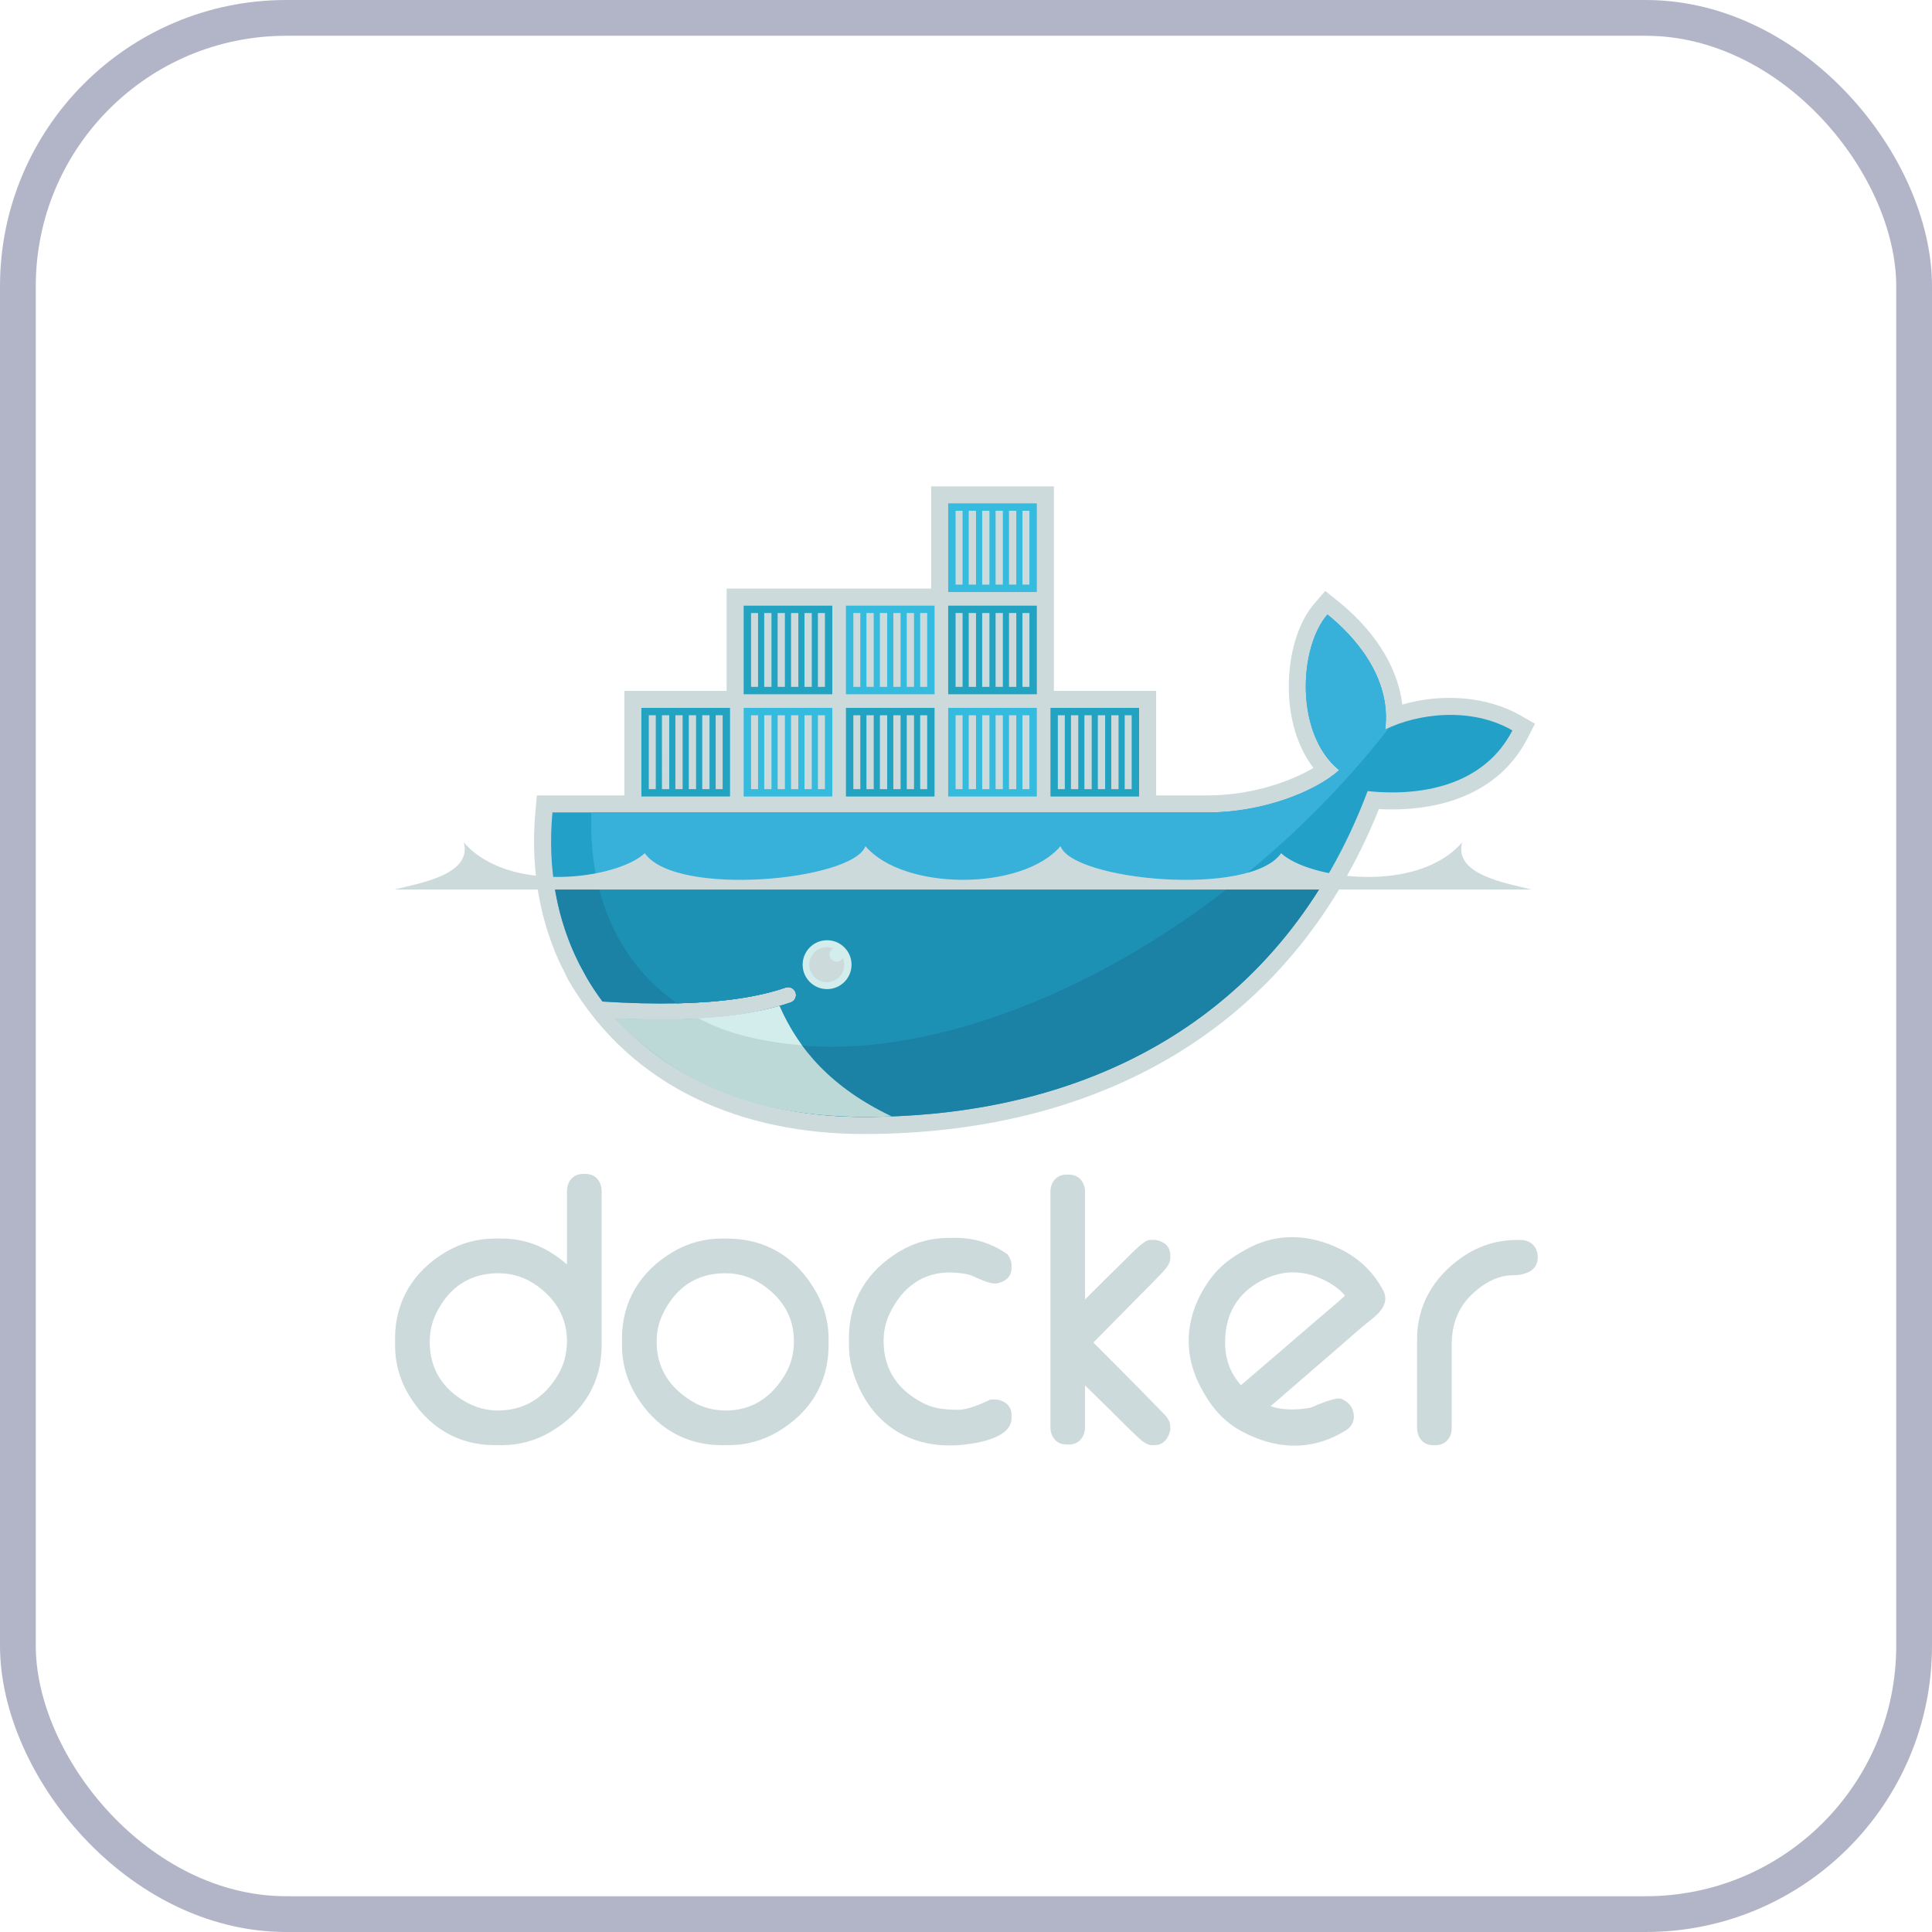 <svg width="54" height="54" viewBox="0 0 54 54" fill="none" xmlns="http://www.w3.org/2000/svg">
<path fill-rule="evenodd" clip-rule="evenodd" d="M15.847 35.341V33.296C15.847 33.027 16.015 32.811 16.293 32.811H16.37C16.648 32.811 16.816 33.027 16.816 33.296V37.602C16.816 38.652 16.297 39.487 15.393 40.02C14.979 40.265 14.506 40.394 14.025 40.393H13.833C12.783 40.393 11.948 39.873 11.415 38.97C11.169 38.556 11.04 38.083 11.042 37.602V37.41C11.042 36.359 11.561 35.525 12.464 34.991C12.878 34.745 13.351 34.617 13.833 34.618H14.025C14.736 34.618 15.339 34.894 15.847 35.341ZM12.011 37.506C12.011 38.264 12.378 38.834 13.043 39.198C13.312 39.345 13.603 39.424 13.91 39.424C14.654 39.424 15.207 39.073 15.588 38.442C15.765 38.148 15.847 37.827 15.847 37.486C15.847 36.828 15.536 36.315 15.006 35.934C14.685 35.703 14.323 35.587 13.929 35.587C13.117 35.587 12.533 35.997 12.183 36.726C12.065 36.972 12.011 37.233 12.011 37.506ZM20.176 34.618H20.31C21.433 34.618 22.286 35.163 22.827 36.142C23.043 36.534 23.159 36.962 23.159 37.41V37.602C23.159 38.652 22.641 39.488 21.736 40.02C21.317 40.266 20.854 40.393 20.368 40.393H20.176C19.126 40.393 18.291 39.873 17.758 38.97C17.512 38.556 17.383 38.083 17.385 37.602V37.41C17.385 36.359 17.906 35.527 18.807 34.992C19.226 34.743 19.689 34.618 20.176 34.618ZM18.354 37.506C18.354 38.242 18.715 38.783 19.337 39.164C19.629 39.343 19.95 39.424 20.291 39.424C21.019 39.424 21.557 39.055 21.931 38.441C22.109 38.148 22.19 37.827 22.19 37.486C22.19 36.801 21.86 36.278 21.297 35.899C20.988 35.691 20.644 35.587 20.272 35.587C19.46 35.587 18.876 35.997 18.526 36.726C18.407 36.972 18.354 37.233 18.354 37.506ZM27.186 35.665C27.039 35.596 26.765 35.574 26.608 35.568C25.798 35.537 25.213 35.993 24.869 36.707C24.751 36.953 24.697 37.214 24.697 37.486C24.697 38.316 25.132 38.897 25.873 39.251C26.143 39.38 26.492 39.404 26.788 39.404C27.048 39.404 27.416 39.245 27.646 39.136L27.686 39.117H27.865L27.885 39.12C28.105 39.166 28.272 39.306 28.272 39.543V39.639C28.272 40.229 27.194 40.364 26.783 40.392C25.331 40.493 24.246 39.696 23.832 38.312C23.76 38.071 23.728 37.832 23.728 37.582V37.39C23.728 36.34 24.249 35.508 25.15 34.973C25.569 34.724 26.032 34.599 26.519 34.599H26.711C27.227 34.599 27.703 34.746 28.129 35.037L28.164 35.061L28.186 35.097C28.232 35.174 28.272 35.262 28.272 35.353V35.449C28.272 35.696 28.087 35.829 27.863 35.872L27.845 35.875H27.788C27.643 35.875 27.314 35.725 27.186 35.665ZM30.327 36.321C30.703 35.944 31.081 35.568 31.463 35.197C31.569 35.094 31.972 34.657 32.131 34.657H32.304L32.324 34.661C32.545 34.706 32.711 34.846 32.711 35.084V35.18C32.711 35.342 32.521 35.53 32.416 35.641C32.194 35.877 31.959 36.105 31.732 36.336L30.561 37.524C31.065 38.029 31.569 38.534 32.068 39.043C32.207 39.184 32.344 39.325 32.481 39.468C32.529 39.518 32.6 39.581 32.641 39.651C32.684 39.717 32.711 39.791 32.711 39.87V39.97L32.705 39.993C32.651 40.214 32.51 40.393 32.265 40.393H32.188C32.028 40.393 31.847 40.211 31.737 40.108C31.511 39.895 31.293 39.67 31.071 39.452L30.327 38.722V39.889C30.327 40.158 30.159 40.374 29.881 40.374H29.805C29.527 40.374 29.359 40.158 29.359 39.889V33.315C29.359 33.046 29.527 32.831 29.805 32.831H29.881C30.159 32.831 30.327 33.046 30.327 33.315V36.321ZM42.399 34.657H42.496C42.786 34.657 42.98 34.852 42.98 35.141C42.98 35.542 42.597 35.645 42.265 35.645C41.83 35.645 41.415 35.908 41.115 36.203C40.741 36.572 40.577 37.044 40.577 37.563V39.908C40.577 40.177 40.409 40.393 40.131 40.393H40.054C39.776 40.393 39.608 40.177 39.608 39.908V37.429C39.608 36.477 40.072 35.699 40.845 35.154C41.306 34.828 41.834 34.657 42.399 34.657ZM35.515 39.303C35.868 39.427 36.27 39.409 36.631 39.346C36.816 39.267 37.289 39.061 37.463 39.091L37.49 39.096L37.515 39.108C37.621 39.16 37.723 39.233 37.777 39.341C37.904 39.594 37.843 39.849 37.594 39.993L37.511 40.041C36.592 40.571 35.615 40.497 34.699 40.002C34.261 39.765 33.926 39.414 33.679 38.986L33.621 38.885C33.032 37.864 33.111 36.789 33.776 35.818C34.006 35.482 34.306 35.223 34.657 35.02L34.79 34.943C35.655 34.444 36.583 34.478 37.471 34.916C37.949 35.152 38.336 35.504 38.603 35.966L38.651 36.049C38.845 36.385 38.594 36.677 38.334 36.877C38.034 37.109 37.73 37.389 37.442 37.637C36.799 38.192 36.157 38.748 35.515 39.303ZM34.683 38.719C35.402 38.103 36.121 37.486 36.838 36.867C37.083 36.656 37.352 36.437 37.594 36.215C37.4 35.969 37.074 35.792 36.797 35.686C36.238 35.473 35.687 35.545 35.175 35.84C34.504 36.228 34.219 36.844 34.244 37.612C34.254 37.914 34.335 38.205 34.495 38.462C34.552 38.553 34.615 38.638 34.683 38.719ZM29.456 19.31H32.314V22.232H33.759C34.427 22.232 35.113 22.113 35.745 21.898C36.056 21.793 36.404 21.647 36.711 21.462C36.307 20.936 36.101 20.27 36.041 19.615C35.958 18.723 36.138 17.562 36.742 16.864L37.042 16.517L37.4 16.805C38.302 17.529 39.06 18.541 39.193 19.694C40.279 19.375 41.553 19.451 42.51 20.003L42.902 20.229L42.696 20.632C41.887 22.211 40.195 22.701 38.541 22.614C36.067 28.778 30.679 31.696 24.147 31.696C20.772 31.696 17.675 30.434 15.912 27.44L15.883 27.391L15.626 26.868C15.03 25.55 14.832 24.106 14.967 22.664L15.007 22.232H17.451V19.31H20.309V16.451H26.026V13.593H29.456V19.31Z" fill="#CDDADC"/>
<path fill-rule="evenodd" clip-rule="evenodd" d="M38.716 20.391C38.908 18.901 37.793 17.731 37.102 17.176C36.305 18.097 36.182 20.511 37.431 21.527C36.734 22.146 35.264 22.708 33.759 22.708H15.441C15.295 24.279 15.571 25.725 16.201 26.963L16.409 27.345C16.541 27.568 16.685 27.785 16.841 27.993C17.594 28.041 18.288 28.058 18.924 28.044H18.924C20.172 28.016 21.191 27.869 21.963 27.601C22.017 27.584 22.076 27.589 22.128 27.615C22.178 27.641 22.218 27.685 22.236 27.739C22.255 27.793 22.252 27.852 22.228 27.904C22.204 27.956 22.16 27.997 22.107 28.017C22.004 28.053 21.897 28.086 21.787 28.117H21.786C21.178 28.291 20.527 28.408 19.686 28.46C19.736 28.461 19.634 28.467 19.633 28.467C19.605 28.469 19.569 28.473 19.54 28.475C19.209 28.493 18.852 28.497 18.486 28.497C18.087 28.497 17.694 28.49 17.254 28.467L17.242 28.475C18.769 30.19 21.155 31.219 24.147 31.219C30.478 31.219 35.848 28.413 38.226 22.112C39.913 22.285 41.534 21.855 42.272 20.415C41.097 19.737 39.586 19.953 38.716 20.391Z" fill="#22A0C8"/>
<path fill-rule="evenodd" clip-rule="evenodd" d="M38.716 20.391C38.908 18.901 37.793 17.731 37.102 17.176C36.305 18.097 36.182 20.511 37.431 21.527C36.734 22.146 35.264 22.708 33.759 22.708H16.526C16.451 25.113 17.344 26.94 18.924 28.044H18.924C20.172 28.016 21.191 27.869 21.963 27.601C22.017 27.584 22.076 27.589 22.128 27.615C22.178 27.641 22.218 27.685 22.236 27.739C22.255 27.793 22.252 27.852 22.228 27.904C22.204 27.956 22.16 27.997 22.107 28.017C22.004 28.053 21.897 28.086 21.787 28.117H21.786C21.178 28.291 20.471 28.423 19.63 28.475C19.629 28.475 19.609 28.455 19.609 28.455C21.764 29.561 24.888 29.557 28.47 28.181C32.486 26.638 36.223 23.698 38.831 20.336C38.792 20.354 38.753 20.372 38.716 20.391Z" fill="#37B1D9"/>
<path fill-rule="evenodd" clip-rule="evenodd" d="M15.476 24.616C15.589 25.458 15.836 26.246 16.201 26.963L16.409 27.345C16.541 27.568 16.685 27.785 16.841 27.993C17.594 28.041 18.288 28.058 18.924 28.044C20.172 28.016 21.191 27.869 21.963 27.601C22.017 27.584 22.076 27.589 22.128 27.615C22.178 27.641 22.218 27.685 22.236 27.739C22.255 27.793 22.252 27.852 22.228 27.904C22.204 27.956 22.16 27.996 22.107 28.017C22.004 28.053 21.897 28.086 21.787 28.117H21.786C21.178 28.291 20.474 28.415 19.633 28.467C19.605 28.469 19.554 28.47 19.525 28.471C19.194 28.49 18.841 28.501 18.475 28.501C18.076 28.501 17.667 28.493 17.228 28.471C18.754 30.186 21.155 31.219 24.147 31.219C29.567 31.219 34.282 29.162 37.019 24.616H15.476Z" fill="#1B81A5"/>
<path fill-rule="evenodd" clip-rule="evenodd" d="M16.691 24.616C17.015 26.094 17.794 27.254 18.924 28.044C20.172 28.016 21.191 27.869 21.963 27.601C22.017 27.584 22.076 27.589 22.128 27.615C22.179 27.641 22.218 27.685 22.236 27.739C22.255 27.793 22.252 27.852 22.228 27.904C22.204 27.956 22.16 27.996 22.107 28.017C22.004 28.053 21.897 28.086 21.787 28.117H21.786C21.178 28.291 20.459 28.415 19.618 28.467C21.773 29.572 24.888 29.556 28.47 28.181C30.636 27.348 32.722 26.109 34.593 24.616H16.691Z" fill="#1D91B4"/>
<path fill-rule="evenodd" clip-rule="evenodd" d="M17.927 19.786H20.405V22.263H17.927V19.786ZM18.134 19.992H18.329V22.057H18.134V19.992ZM18.501 19.992H18.705V22.057H18.502L18.501 19.992ZM18.877 19.992H19.08V22.057H18.877V19.992ZM19.252 19.992H19.455V22.057H19.252V19.992ZM19.628 19.992H19.831V22.057H19.628V19.992ZM20.003 19.992H20.198V22.057H20.003V19.992ZM20.786 16.928H23.263V19.405H20.786L20.786 16.928ZM20.992 17.134H21.188V19.198H20.992V17.134ZM21.36 17.134H21.563V19.198H21.36L21.36 17.134ZM21.735 17.134H21.938V19.198H21.735V17.134ZM22.11 17.134H22.314V19.198H22.11V17.134ZM22.486 17.134H22.689V19.198H22.486V17.134ZM22.861 17.134H23.057V19.198H22.861V17.134Z" fill="#23A3C2"/>
<path fill-rule="evenodd" clip-rule="evenodd" d="M20.786 19.786H23.263V22.263H20.786L20.786 19.786ZM20.992 19.992H21.188V22.057H20.992V19.992ZM21.36 19.992H21.563V22.057H21.36L21.36 19.992ZM21.735 19.992H21.938V22.057H21.735V19.992ZM22.11 19.992H22.314V22.057H22.11V19.992ZM22.486 19.992H22.689V22.057H22.486V19.992ZM22.861 19.992H23.057V22.057H22.861V19.992Z" fill="#34BBDE"/>
<path fill-rule="evenodd" clip-rule="evenodd" d="M23.644 19.786H26.121V22.263H23.644V19.786ZM23.851 19.992H24.046V22.057H23.851V19.992ZM24.218 19.992H24.421V22.057H24.218V19.992ZM24.593 19.992H24.797V22.057H24.593V19.992ZM24.969 19.992H25.172V22.057H24.969V19.992ZM25.344 19.992H25.547V22.057H25.344V19.992ZM25.719 19.992H25.915V22.057H25.719V19.992Z" fill="#23A3C2"/>
<path fill-rule="evenodd" clip-rule="evenodd" d="M23.644 16.928H26.121V19.405H23.644V16.928ZM23.851 17.134H24.046V19.198H23.851V17.134ZM24.218 17.134H24.421V19.198H24.218V17.134ZM24.593 17.134H24.797V19.198H24.593V17.134ZM24.969 17.134H25.172V19.198H24.969V17.134ZM25.344 17.134H25.547V19.198H25.344V17.134ZM25.719 17.134H25.915V19.198H25.719V17.134ZM26.502 19.786H28.98V22.263H26.502V19.786ZM26.709 19.992H26.904V22.057H26.709V19.992ZM27.076 19.992H27.28V22.057H27.076V19.992ZM27.452 19.992H27.655V22.057H27.452V19.992ZM27.827 19.992H28.03V22.057H27.827V19.992ZM28.202 19.992H28.406V22.057H28.202V19.992ZM28.578 19.992H28.773V22.057H28.578V19.992Z" fill="#34BBDE"/>
<path fill-rule="evenodd" clip-rule="evenodd" d="M26.502 16.928H28.98V19.405H26.502V16.928ZM26.709 17.134H26.904V19.198H26.709V17.134ZM27.076 17.134H27.28V19.198H27.076V17.134ZM27.452 17.134H27.655V19.198H27.452V17.134ZM27.827 17.134H28.03V19.198H27.827V17.134ZM28.202 17.134H28.406V19.198H28.202V17.134ZM28.578 17.134H28.773V19.198H28.578V17.134Z" fill="#23A3C2"/>
<path fill-rule="evenodd" clip-rule="evenodd" d="M26.502 14.069H28.98V16.547H26.502V14.069ZM26.709 14.276H26.904V16.34H26.709V14.276ZM27.076 14.276H27.28V16.34H27.076V14.276ZM27.452 14.276H27.655V16.34H27.452V14.276ZM27.827 14.276H28.03V16.34H27.827V14.276ZM28.202 14.276H28.406V16.34H28.202V14.276ZM28.578 14.276H28.773V16.34H28.578V14.276Z" fill="#34BBDE"/>
<path fill-rule="evenodd" clip-rule="evenodd" d="M29.361 19.786H31.838V22.263H29.361V19.786ZM29.567 19.992H29.762V22.057H29.567V19.992H29.567ZM29.934 19.992H30.138V22.057H29.934L29.934 19.992ZM30.31 19.992H30.513V22.057H30.31V19.992ZM30.685 19.992H30.889V22.057H30.685V19.992ZM31.061 19.992H31.264V22.057H31.061V19.992ZM31.436 19.992H31.631V22.057H31.436V19.992Z" fill="#23A3C2"/>
<path fill-rule="evenodd" clip-rule="evenodd" d="M23.108 26.28C23.199 26.278 23.288 26.295 23.372 26.329C23.456 26.363 23.533 26.413 23.597 26.477C23.662 26.54 23.713 26.616 23.748 26.7C23.783 26.783 23.801 26.873 23.801 26.963C23.801 27.054 23.783 27.143 23.748 27.227C23.713 27.31 23.662 27.386 23.597 27.45C23.533 27.513 23.456 27.563 23.372 27.597C23.288 27.631 23.198 27.648 23.108 27.646C22.928 27.644 22.757 27.571 22.631 27.443C22.504 27.315 22.434 27.143 22.434 26.963C22.434 26.783 22.505 26.611 22.631 26.483C22.757 26.355 22.928 26.282 23.108 26.28Z" fill="#D3ECEC"/>
<path fill-rule="evenodd" clip-rule="evenodd" d="M23.108 26.474C23.171 26.474 23.23 26.485 23.285 26.507C23.247 26.529 23.218 26.562 23.201 26.603C23.184 26.644 23.181 26.689 23.192 26.731C23.204 26.773 23.229 26.811 23.264 26.838C23.298 26.864 23.341 26.879 23.385 26.879C23.46 26.879 23.526 26.837 23.56 26.775C23.6 26.872 23.608 26.98 23.583 27.081C23.558 27.183 23.5 27.274 23.419 27.341C23.338 27.408 23.237 27.446 23.133 27.452C23.028 27.457 22.924 27.428 22.837 27.37C22.749 27.312 22.683 27.227 22.648 27.128C22.612 27.029 22.609 26.922 22.64 26.821C22.67 26.721 22.732 26.632 22.817 26.57C22.901 26.507 23.003 26.474 23.108 26.474ZM11.02 24.863H42.811C42.119 24.688 40.621 24.451 40.868 23.543C39.609 25 36.574 24.565 35.808 23.847C34.955 25.084 29.988 24.614 29.642 23.65C28.573 24.905 25.259 24.905 24.189 23.65C23.843 24.614 18.876 25.084 18.023 23.847C17.257 24.565 14.222 25 12.963 23.544C13.21 24.451 11.712 24.688 11.02 24.863Z" fill="#CDDADC"/>
<path fill-rule="evenodd" clip-rule="evenodd" d="M24.925 31.204C23.232 30.401 22.303 29.309 21.786 28.118C21.158 28.297 20.402 28.412 19.524 28.461C19.193 28.48 18.845 28.489 18.48 28.489C18.059 28.489 17.616 28.477 17.15 28.452C18.702 30.003 20.611 31.197 24.147 31.219C24.408 31.219 24.667 31.214 24.925 31.204Z" fill="#BDD9D7"/>
<path fill-rule="evenodd" clip-rule="evenodd" d="M22.415 29.217C22.181 28.9 21.954 28.5 21.787 28.117C21.158 28.297 20.402 28.412 19.524 28.461C20.127 28.789 20.99 29.092 22.415 29.217Z" fill="#D3ECEC"/>
<rect x="0.5" y="0.5" width="53" height="53" rx="7.5" stroke="#666D91" stroke-opacity="0.5"/>
</svg>
